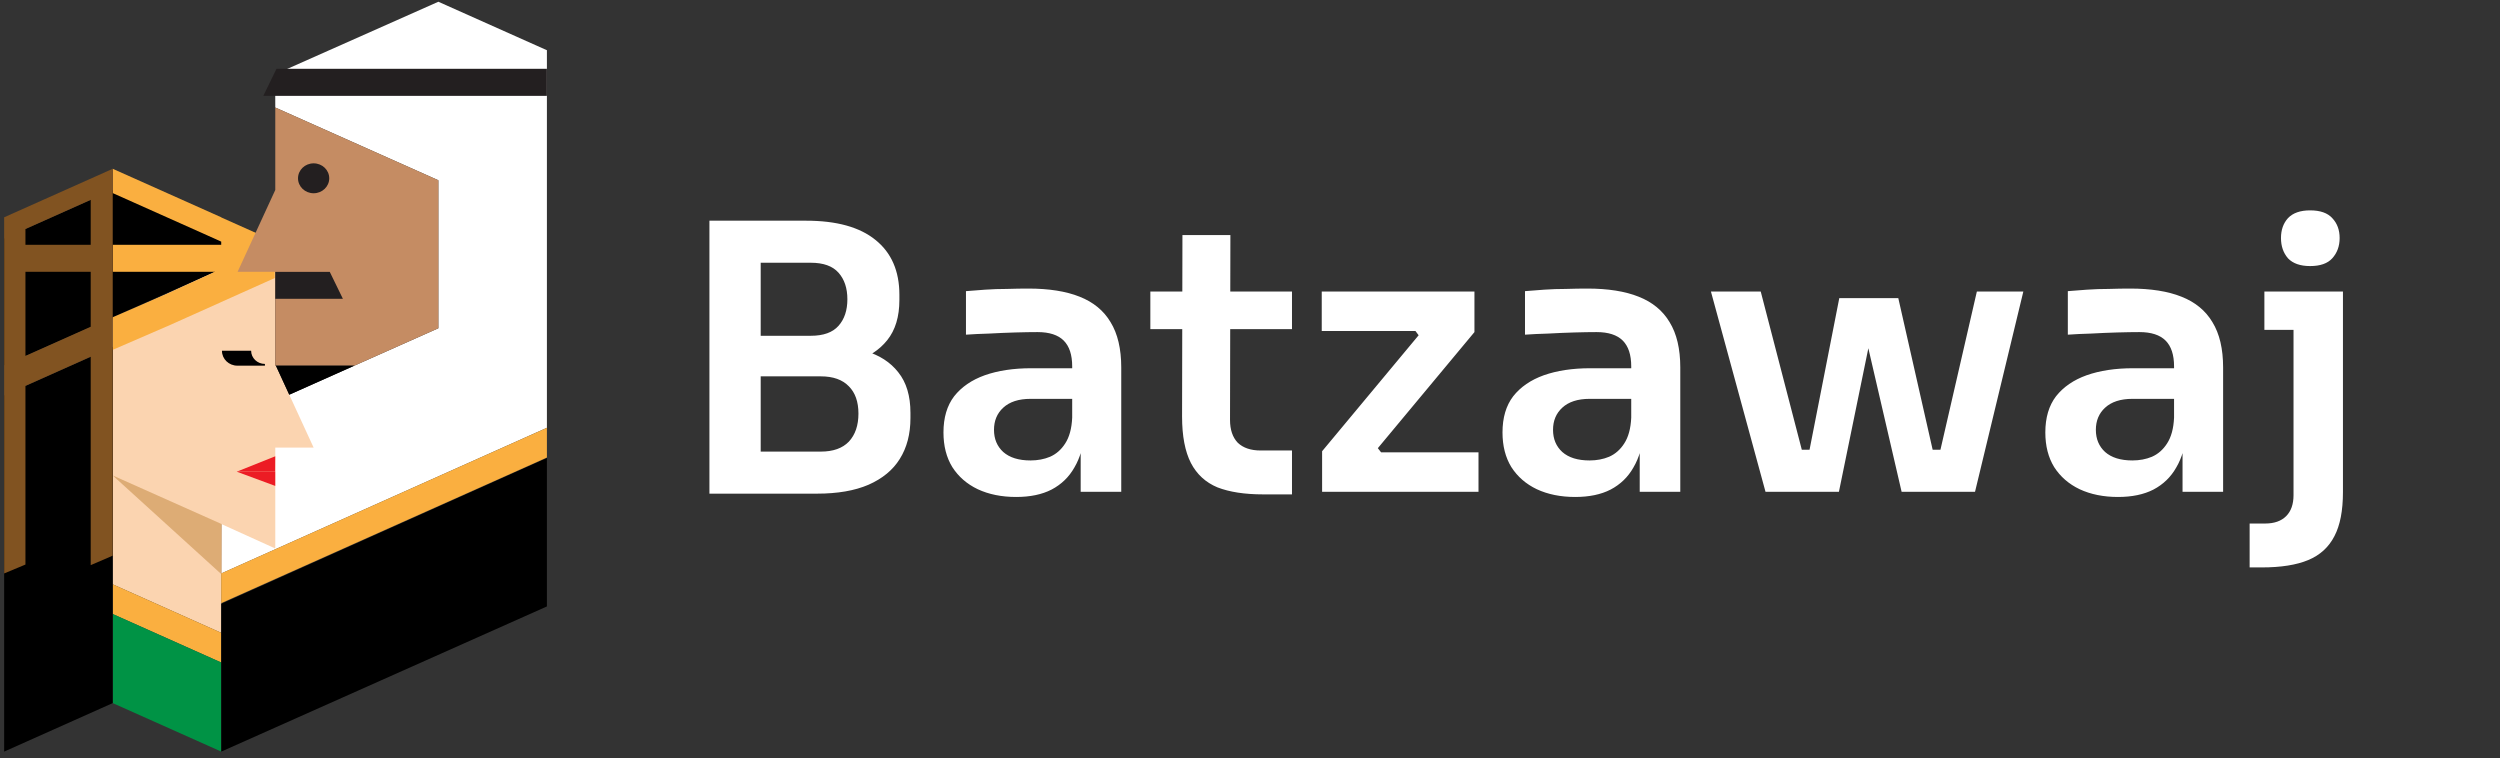 <svg width="122" height="37" viewBox="0 0 122 37" fill="none" xmlns="http://www.w3.org/2000/svg">
<rect x="0" y="0" width="122" height="37" fill="#333333" stroke="none"/>
<path d="M36.762 24.09V22.038H40.056C40.656 22.038 41.112 21.876 41.424 21.552C41.736 21.216 41.892 20.76 41.892 20.184C41.892 19.608 41.736 19.164 41.424 18.852C41.112 18.528 40.656 18.366 40.056 18.366H36.762V16.8H39.876C40.752 16.8 41.532 16.908 42.216 17.124C42.912 17.328 43.452 17.676 43.836 18.168C44.232 18.66 44.43 19.32 44.43 20.148V20.4C44.43 21.18 44.256 21.846 43.908 22.398C43.572 22.938 43.062 23.358 42.378 23.658C41.706 23.946 40.872 24.09 39.876 24.09H36.762ZM34.62 24.09V10.77H37.122V24.09H34.62ZM36.762 17.952V16.386H39.57C40.182 16.386 40.632 16.224 40.92 15.9C41.208 15.576 41.352 15.144 41.352 14.604C41.352 14.064 41.208 13.632 40.92 13.308C40.632 12.984 40.182 12.822 39.57 12.822H36.762V10.77H39.336C40.824 10.77 41.952 11.082 42.72 11.706C43.5 12.33 43.89 13.224 43.89 14.388V14.64C43.89 15.456 43.692 16.11 43.296 16.602C42.912 17.082 42.378 17.43 41.694 17.646C41.01 17.85 40.224 17.952 39.336 17.952H36.762ZM52.737 24V21.102H52.323V17.88C52.323 17.316 52.185 16.896 51.909 16.62C51.633 16.344 51.207 16.206 50.631 16.206C50.331 16.206 49.971 16.212 49.551 16.224C49.131 16.236 48.705 16.254 48.273 16.278C47.853 16.29 47.475 16.308 47.139 16.332V14.208C47.415 14.184 47.727 14.16 48.075 14.136C48.423 14.112 48.777 14.1 49.137 14.1C49.509 14.088 49.857 14.082 50.181 14.082C51.189 14.082 52.023 14.214 52.683 14.478C53.355 14.742 53.859 15.156 54.195 15.72C54.543 16.284 54.717 17.022 54.717 17.934V24H52.737ZM49.587 24.252C48.879 24.252 48.255 24.126 47.715 23.874C47.187 23.622 46.773 23.262 46.473 22.794C46.185 22.326 46.041 21.762 46.041 21.102C46.041 20.382 46.215 19.794 46.563 19.338C46.923 18.882 47.421 18.54 48.057 18.312C48.705 18.084 49.461 17.97 50.325 17.97H52.593V19.464H50.289C49.713 19.464 49.269 19.608 48.957 19.896C48.657 20.172 48.507 20.532 48.507 20.976C48.507 21.42 48.657 21.78 48.957 22.056C49.269 22.332 49.713 22.47 50.289 22.47C50.637 22.47 50.955 22.41 51.243 22.29C51.543 22.158 51.789 21.942 51.981 21.642C52.185 21.33 52.299 20.91 52.323 20.382L52.935 21.084C52.875 21.768 52.707 22.344 52.431 22.812C52.167 23.28 51.795 23.64 51.315 23.892C50.847 24.132 50.271 24.252 49.587 24.252ZM61.645 24.126C60.745 24.126 60.001 24.012 59.413 23.784C58.837 23.544 58.405 23.148 58.117 22.596C57.829 22.032 57.685 21.276 57.685 20.328L57.703 11.472H60.043L60.025 20.49C60.025 20.97 60.151 21.342 60.403 21.606C60.667 21.858 61.039 21.984 61.519 21.984H63.049V24.126H61.645ZM56.137 16.062V14.226H63.049V16.062H56.137ZM64.519 24V22.02L69.343 16.224V16.512L68.965 16.008L69.271 16.152H64.501V14.226H71.953V16.206L67.129 22.002V21.732L67.525 22.236L67.219 22.074H72.151V24H64.519ZM80.018 24V21.102H79.604V17.88C79.604 17.316 79.466 16.896 79.19 16.62C78.914 16.344 78.488 16.206 77.912 16.206C77.612 16.206 77.252 16.212 76.832 16.224C76.412 16.236 75.986 16.254 75.554 16.278C75.134 16.29 74.756 16.308 74.42 16.332V14.208C74.696 14.184 75.008 14.16 75.356 14.136C75.704 14.112 76.058 14.1 76.418 14.1C76.79 14.088 77.138 14.082 77.462 14.082C78.47 14.082 79.304 14.214 79.964 14.478C80.636 14.742 81.14 15.156 81.476 15.72C81.824 16.284 81.998 17.022 81.998 17.934V24H80.018ZM76.868 24.252C76.16 24.252 75.536 24.126 74.996 23.874C74.468 23.622 74.054 23.262 73.754 22.794C73.466 22.326 73.322 21.762 73.322 21.102C73.322 20.382 73.496 19.794 73.844 19.338C74.204 18.882 74.702 18.54 75.338 18.312C75.986 18.084 76.742 17.97 77.606 17.97H79.874V19.464H77.57C76.994 19.464 76.55 19.608 76.238 19.896C75.938 20.172 75.788 20.532 75.788 20.976C75.788 21.42 75.938 21.78 76.238 22.056C76.55 22.332 76.994 22.47 77.57 22.47C77.918 22.47 78.236 22.41 78.524 22.29C78.824 22.158 79.07 21.942 79.262 21.642C79.466 21.33 79.58 20.91 79.604 20.382L80.216 21.084C80.156 21.768 79.988 22.344 79.712 22.812C79.448 23.28 79.076 23.64 78.596 23.892C78.128 24.132 77.552 24.252 76.868 24.252ZM87.903 24L89.757 14.55H92.637L94.779 24H92.799L90.621 14.604H91.665L89.739 24H87.903ZM87.165 24L87.147 21.948H89.145V24H87.165ZM86.157 24L83.493 14.226H85.923L88.461 24H86.157ZM93.429 24V21.948H95.427L95.409 24H93.429ZM94.221 24L96.471 14.226H98.739L96.381 24H94.221ZM106.508 24V21.102H106.094V17.88C106.094 17.316 105.956 16.896 105.68 16.62C105.404 16.344 104.978 16.206 104.402 16.206C104.102 16.206 103.742 16.212 103.322 16.224C102.902 16.236 102.476 16.254 102.044 16.278C101.624 16.29 101.246 16.308 100.91 16.332V14.208C101.186 14.184 101.498 14.16 101.846 14.136C102.194 14.112 102.548 14.1 102.908 14.1C103.28 14.088 103.628 14.082 103.952 14.082C104.96 14.082 105.794 14.214 106.454 14.478C107.126 14.742 107.63 15.156 107.966 15.72C108.314 16.284 108.488 17.022 108.488 17.934V24H106.508ZM103.358 24.252C102.65 24.252 102.026 24.126 101.486 23.874C100.958 23.622 100.544 23.262 100.244 22.794C99.956 22.326 99.812 21.762 99.812 21.102C99.812 20.382 99.986 19.794 100.334 19.338C100.694 18.882 101.192 18.54 101.828 18.312C102.476 18.084 103.232 17.97 104.096 17.97H106.364V19.464H104.06C103.484 19.464 103.04 19.608 102.728 19.896C102.428 20.172 102.278 20.532 102.278 20.976C102.278 21.42 102.428 21.78 102.728 22.056C103.04 22.332 103.484 22.47 104.06 22.47C104.408 22.47 104.726 22.41 105.014 22.29C105.314 22.158 105.56 21.942 105.752 21.642C105.956 21.33 106.07 20.91 106.094 20.382L106.706 21.084C106.646 21.768 106.478 22.344 106.202 22.812C105.938 23.28 105.566 23.64 105.086 23.892C104.618 24.132 104.042 24.252 103.358 24.252ZM109.782 27.69V25.548H110.538C110.982 25.548 111.324 25.428 111.564 25.188C111.804 24.948 111.924 24.606 111.924 24.162V14.226H114.336V24.018C114.336 24.918 114.198 25.632 113.922 26.16C113.646 26.7 113.22 27.09 112.644 27.33C112.068 27.57 111.312 27.69 110.376 27.69H109.782ZM110.502 16.098V14.226H114.336V16.098H110.502ZM112.734 12.984C112.254 12.984 111.894 12.858 111.654 12.606C111.426 12.342 111.312 12.012 111.312 11.616C111.312 11.22 111.426 10.896 111.654 10.644C111.894 10.392 112.254 10.266 112.734 10.266C113.226 10.266 113.586 10.392 113.814 10.644C114.054 10.896 114.174 11.22 114.174 11.616C114.174 12.012 114.054 12.342 113.814 12.606C113.586 12.858 113.226 12.984 112.734 12.984Z" fill="white"/>
<g clip-path="url(#clip0_729_100)">
<path d="M5.5 9.273L0.203 11.639L0.203 17.833L10.771 13.138L10.798 13.126V11.79L5.5 9.273Z" fill="black"/>
<path d="M26.68 2.447L21.392 0.085L13.429 3.624L13.434 5.247L21.392 8.797V16.018L10.833 20.722L10.798 27.984L26.689 20.876V2.443L26.68 2.447Z" fill="white"/>
<path d="M13.434 26.767V21.843H15.305L13.464 17.845H13.434L13.434 13.265L10.383 13.316L10.38 13.317L5.502 15.544L5.501 28.517L10.798 30.884L10.814 25.579L13.434 26.767Z" fill="#FBD4B0"/>
<path d="M5.501 28.514L10.798 30.881V32.333L5.501 29.966V28.514Z" fill="#FAAF40"/>
<path d="M5.501 29.963L5.501 34.311L10.798 36.678V32.33L5.501 29.963Z" fill="#009345"/>
<path d="M10.804 25.569V28.022L5.501 23.203L10.804 25.569Z" fill="#DDAC75"/>
<path d="M0.203 19.297L5.501 16.931V16.927L0.203 19.294V19.297Z" fill="black"/>
<path d="M0.203 36.678L5.501 34.311L5.501 16.931L0.203 19.297L0.203 36.678Z" fill="black"/>
<path d="M10.38 13.317L10.798 13.504V13.126L10.771 13.138L10.38 13.317Z" fill="#FAAF40"/>
<path d="M10.832 17.115V17.122C10.832 17.521 11.169 17.845 11.586 17.845H11.594H12.928V17.76C12.556 17.76 12.255 17.471 12.255 17.115H10.832Z" fill="black"/>
<path d="M13.432 22.267L11.552 23.018H13.428L13.432 22.267Z" fill="#EC1C24"/>
<path d="M11.552 23.018L13.432 23.713V23.018H11.552Z" fill="#EC1C24"/>
<path d="M26.688 3.359L13.491 3.359L12.85 4.677L26.688 4.677V3.359Z" fill="#231F20"/>
<path d="M10.796 29.465L10.798 36.678L26.689 29.594V22.349L10.796 29.465Z" fill="black"/>
<path d="M13.434 11.947V11.789L10.798 10.611V10.604L5.501 8.237V8.961V9.423L8.137 10.601L10.798 11.79V11.947H5.501V13.265L10.493 13.265L8.137 14.341V14.341L5.501 15.482V16.927V17.072L8.135 15.931V15.933L10.771 14.752V14.75L13.407 13.568V13.265H13.411L13.434 13.275V13.265H13.474V11.947H13.434Z" fill="#FAAF40"/>
<path d="M4.426 11.947H1.242V11.175L4.426 9.753V11.947ZM4.426 15.946L1.242 17.369V13.265L4.426 13.265L4.426 15.946ZM5.501 15.482V15.466L5.501 13.265V11.947V11.133V9.423V8.961V8.237L0.203 10.604V10.634L0.203 11.639L0.203 17.833L0.203 19.294L0.203 27.984L1.242 27.55L1.242 18.83L4.426 17.407V27.579L5.501 27.116V17.072V16.927V15.482Z" fill="#815321"/>
<path d="M13.434 5.247V5.603L13.434 9.27L11.664 13.114L11.594 13.265H13.434V14.278V14.285V15.219V17.845H13.464H14.049H14.906H17.292H17.292L21.392 16.018V9.17V8.797L13.434 5.247Z" fill="#C58C63"/>
<path d="M17.292 17.845H14.906H14.049H13.464L14.117 19.263L17.293 17.845H17.292Z" fill="black"/>
<path d="M16.067 8.701C16.067 9.104 15.726 9.431 15.305 9.431C14.884 9.431 14.543 9.104 14.543 8.701C14.543 8.298 14.884 7.971 15.305 7.971C15.726 7.971 16.067 8.298 16.067 8.701Z" fill="#231F20"/>
<path d="M13.434 13.266H16.092L16.733 14.581H13.434V13.266Z" fill="#231F20"/>
<path d="M10.796 27.982V29.434L10.798 29.433L26.689 22.328V20.876L10.796 27.982Z" fill="#FAAF40"/>
</g>
<defs>
<clipPath id="clip0_729_100">
<rect width="26.766" height="37" fill="white"/>
</clipPath>
</defs>
</svg>
